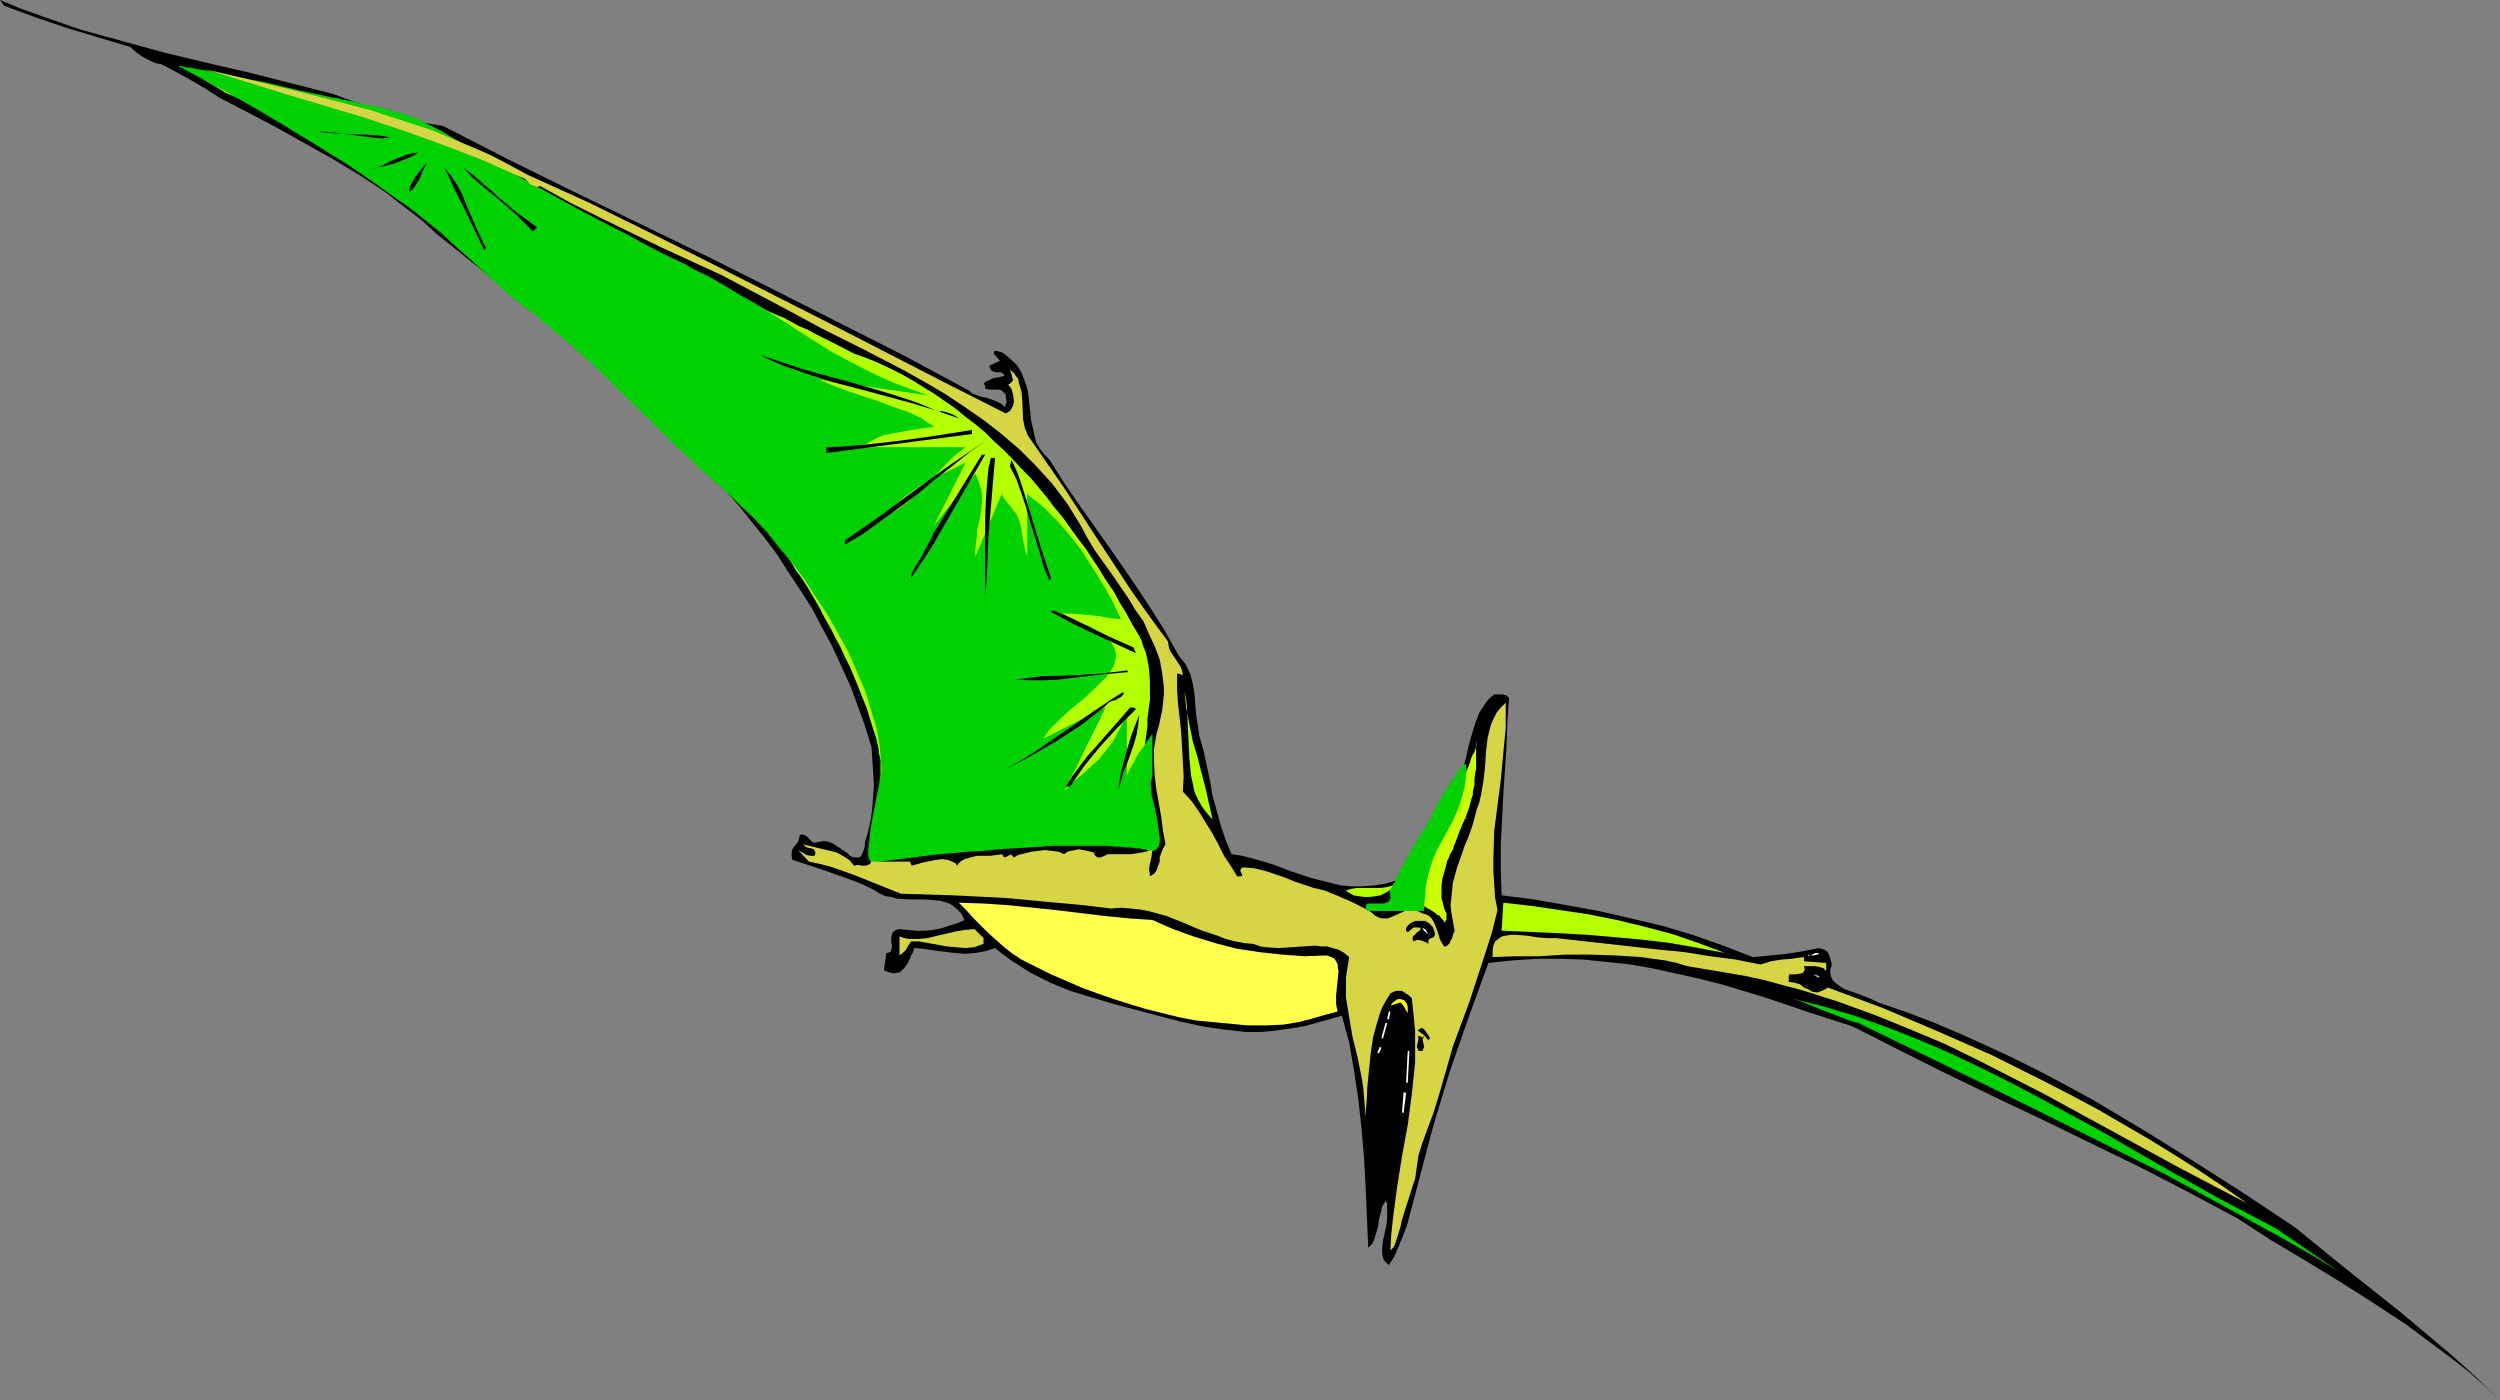 <?xml version="1.0" encoding="UTF-8" standalone="no"?>
<svg
   version="1.0"
   width="129.766mm"
   height="72.679mm"
   id="svg76"
   sodipodi:docname="Dinosaur 03.wmf"
   xmlns:inkscape="http://www.inkscape.org/namespaces/inkscape"
   xmlns:sodipodi="http://sodipodi.sourceforge.net/DTD/sodipodi-0.dtd"
   xmlns="http://www.w3.org/2000/svg"
   xmlns:svg="http://www.w3.org/2000/svg">
  <rect width="100%" height="100%" fill="#808080" stroke="none"/>
  <sodipodi:namedview
     id="namedview76"
     pagecolor="#ffffff"
     bordercolor="#000000"
     borderopacity="0.25"
     inkscape:showpageshadow="2"
     inkscape:pageopacity="0.0"
     inkscape:pagecheckerboard="0"
     inkscape:deskcolor="#d1d1d1"
     inkscape:document-units="mm" />
  <defs
     id="defs1">
    <pattern
       id="WMFhbasepattern"
       patternUnits="userSpaceOnUse"
       width="6"
       height="6"
       x="0"
       y="0" />
  </defs>
  <path
     style="fill:#000000;fill-opacity:1;fill-rule:evenodd;stroke:none"
     d="m 65.286,18.421 5.333,1.939 5.171,1.939 2.747,0.646 2.586,0.808 2.909,0.485 2.909,0.485 12.928,6.625 13.09,6.463 26.018,12.604 12.928,6.463 12.766,6.463 12.766,6.463 12.605,6.787 0.808,0.646 0.808,0.323 0.97,0.323 0.97,0.162 1.778,0.646 0.97,0.485 0.808,0.646 0.162,-0.485 0.162,-0.646 -0.162,-0.646 v -0.646 l -0.485,-0.485 -0.323,-0.323 -0.646,-0.162 h -0.485 -1.131 l -0.97,-0.162 v -0.646 l -0.162,-0.162 -0.162,-0.162 0.485,-0.485 0.485,-0.162 0.97,-0.485 1.131,-0.162 1.131,-0.323 -0.323,-0.323 -0.485,-0.323 h -0.97 l -0.485,-0.162 -0.323,-0.162 -0.323,-0.323 -0.162,-0.646 2.101,-0.97 -1.293,-1.454 0.162,-0.323 0.162,-0.162 h 0.323 l 0.485,0.162 0.646,0.162 0.646,0.485 1.293,1.131 0.97,0.97 0.808,1.293 0.485,1.293 0.485,1.293 0.323,1.293 0.323,2.909 0.323,2.909 0.323,1.293 0.323,1.454 0.323,1.293 0.646,1.131 0.97,1.293 0.97,0.97 3.07,4.848 3.232,4.686 6.626,9.372 3.232,4.686 3.232,4.848 3.07,4.848 2.909,5.171 0.646,0.808 0.646,0.808 0.97,1.939 0.485,1.939 0.323,1.939 0.162,1.939 0.162,2.101 0.323,2.101 0.323,2.101 0.808,2.909 1.293,5.979 0.485,2.909 0.808,2.909 0.808,2.909 0.97,2.909 1.131,2.747 2.101,0.323 1.939,0.485 3.878,1.131 3.878,1.454 3.878,1.293 1.939,0.485 1.939,0.485 1.939,0.485 2.101,0.162 h 2.101 l 2.101,-0.162 2.262,-0.323 2.262,-0.646 1.131,-0.97 0.97,-1.131 0.97,-1.293 0.646,-1.131 1.454,-2.585 1.293,-2.585 1.293,-2.747 1.293,-2.585 1.454,-2.585 0.808,-1.131 0.97,-1.293 0.808,-1.939 0.646,-2.262 0.485,-2.262 0.646,-2.262 0.646,-2.101 0.808,-2.101 0.646,-0.97 0.646,-0.97 0.646,-0.808 0.97,-0.808 h 0.808 0.808 l 0.646,0.162 0.323,0.162 0.323,0.323 -0.323,4.686 -0.162,4.686 -0.646,9.695 -0.485,9.857 v 5.009 l 0.162,4.848 6.464,0.808 6.302,1.131 6.302,1.131 6.302,1.454 6.141,1.454 5.979,1.777 5.979,2.101 5.818,2.262 1.778,-0.162 1.616,-0.162 3.232,-0.323 3.07,-0.485 1.616,-0.323 1.616,-0.323 0.646,0.162 0.485,0.162 0.485,0.323 0.323,0.485 0.323,0.97 0.323,1.131 -0.323,0.97 v 0.646 l 0.162,0.808 0.323,0.646 0.485,0.485 0.646,0.485 0.646,0.485 0.646,0.323 1.778,0.646 1.778,0.646 1.616,0.646 1.293,0.646 5.656,1.939 5.494,2.101 5.333,2.262 5.333,2.424 5.171,2.424 5.171,2.585 5.171,2.747 5.01,2.747 10.019,5.979 9.858,6.14 9.858,6.302 9.696,6.463 10.342,8.402 10.181,8.079 5.01,4.201 5.01,4.201 4.848,4.363 4.848,4.686 -2.909,-2.747 -2.909,-2.585 -3.07,-2.424 -3.232,-2.424 -6.302,-4.686 -6.626,-4.363 -6.626,-4.201 -6.626,-4.04 -6.787,-4.04 -6.464,-4.201 -9.373,-5.009 -9.373,-4.848 -18.907,-9.21 -9.534,-4.524 -9.373,-4.524 -9.373,-4.686 -9.534,-4.848 -8.565,-2.747 -8.565,-2.909 -8.565,-2.585 -4.525,-1.131 -4.363,-0.97 -4.363,-0.97 -4.525,-0.808 -4.525,-0.485 -4.686,-0.485 -4.525,-0.162 h -4.686 l -4.848,0.323 -4.686,0.485 -3.878,10.665 -3.717,10.665 -3.232,10.665 -1.454,5.494 -1.454,5.494 -1.131,4.363 -1.131,4.201 -0.808,2.101 -0.808,1.939 -0.808,1.939 -1.131,1.777 -0.485,-0.485 -0.485,-0.485 -0.162,-0.646 -0.162,-0.485 V 244.8 l 0.162,-1.454 0.323,-1.454 0.323,-1.454 0.162,-1.454 v -1.616 -0.97 -0.323 l -0.323,-0.485 -0.646,1.131 -0.323,1.293 -0.323,1.293 -0.162,1.293 -0.323,1.131 -0.323,1.131 -0.485,1.131 -0.808,0.808 -0.485,-11.634 -0.323,-5.817 -0.485,-5.817 -0.646,-5.817 -0.808,-5.494 -0.97,-5.655 -1.454,-5.332 -2.101,0.646 -2.424,0.646 -2.262,0.646 -2.424,0.485 -2.424,0.323 -2.424,0.323 -2.262,0.162 h -2.424 l -4.363,-0.485 -4.363,-0.646 -4.363,-0.97 -4.363,-1.131 -8.565,-2.262 -8.565,-2.585 -3.878,-1.616 -3.878,-1.939 -1.778,-1.131 -1.778,-1.131 -1.778,-1.293 -1.616,-1.293 -1.939,0.646 -1.939,0.323 -1.939,0.162 -2.101,-0.162 -4.04,-0.485 -1.939,-0.323 -1.939,-0.162 -0.323,0.97 -0.323,0.485 -0.162,0.485 -0.485,0.97 -0.646,0.97 -0.646,0.646 -0.485,0.323 h -0.485 l -0.485,0.162 -0.485,-0.162 -0.646,-0.162 -0.808,-0.323 0.485,-3.393 h 0.323 l 0.323,-0.162 0.323,-0.162 v -0.323 l 0.162,-0.646 -0.162,-0.808 v -0.808 l 0.162,-0.808 0.162,-0.323 0.323,-0.323 0.323,-0.162 0.646,-0.162 1.616,0.162 1.616,0.162 h 1.778 l 1.616,-0.162 1.616,-0.323 1.454,-0.485 1.616,-0.485 1.454,-0.646 -0.646,-1.293 -0.808,-0.808 -0.97,-0.808 -0.97,-0.485 -1.131,-0.323 -1.131,-0.162 -2.424,-0.162 h -2.586 l -2.586,-0.162 -1.131,-0.323 -1.131,-0.162 -1.131,-0.485 -0.97,-0.646 -1.939,-0.97 -1.939,-0.808 -4.04,-1.454 -4.202,-1.454 -4.04,-1.293 -0.162,-0.808 v -0.646 l 0.162,-0.646 0.323,-0.485 0.808,-0.97 0.162,-0.646 0.162,-0.646 0.485,-0.162 0.485,0.162 0.323,0.162 0.323,0.323 0.646,0.646 0.323,0.323 h 0.323 l 0.97,-0.162 0.808,-0.162 0.97,0.162 0.808,0.323 1.454,0.97 1.454,0.97 0.485,0.485 0.646,0.323 h 0.485 0.485 l 0.485,-0.162 0.323,-0.646 0.323,-0.808 0.162,-0.646 v -0.646 l 0.646,-2.262 0.485,-2.262 0.323,-2.262 0.162,-2.262 0.162,-2.424 -0.162,-2.424 -0.162,-2.424 -0.162,-2.424 -1.293,-4.201 -1.454,-4.04 -1.454,-3.878 -1.778,-3.878 -1.778,-3.878 -1.939,-3.555 -1.939,-3.716 -2.262,-3.555 -2.262,-3.393 -2.262,-3.555 -2.424,-3.232 -2.586,-3.232 -2.586,-3.232 -2.747,-3.232 -5.656,-6.14 -5.818,-5.979 -6.141,-5.655 -6.302,-5.655 -6.464,-5.494 -6.464,-5.494 -13.251,-10.503 -6.626,-5.332 -2.262,-2.101 -2.424,-1.939 -2.586,-1.939 -2.424,-1.939 L 70.619,34.417 65.286,31.186 59.792,28.116 54.298,25.046 48.803,22.137 43.147,19.229 40.4,17.451 37.653,15.835 34.744,14.219 31.674,12.604 30.704,12.442 29.896,12.119 28.28,11.311 26.826,10.341 25.533,9.21 19.069,7.271 13.09,5.494 6.949,3.393 3.878,2.262 0.808,1.131 0,0 3.878,1.616 7.918,3.07 l 7.918,2.747 8.242,2.262 8.242,2.262 8.08,1.939 8.403,1.939 8.242,2.101 z"
     id="path1" />
  <path
     style="fill:#b2ff00;fill-opacity:1;fill-rule:evenodd;stroke:none"
     d="m 89.526,31.347 3.878,1.293 3.878,1.616 3.717,1.777 7.272,3.555 3.555,1.939 3.717,1.777 3.717,1.616 5.818,3.232 6.141,2.909 12.12,5.979 12.282,5.979 5.979,2.909 5.979,2.909 2.424,0.97 2.424,0.97 4.686,2.262 4.363,2.585 4.202,2.747 4.04,3.07 3.878,3.232 3.717,3.393 3.555,3.555 3.394,3.716 3.232,3.878 2.909,4.201 2.909,4.04 2.909,4.201 2.586,4.201 2.586,4.363 2.424,4.201 1.131,2.262 0.646,2.262 0.323,2.424 0.323,2.424 v 2.424 l -0.323,2.424 -0.97,10.18 -0.162,2.424 v 2.585 l 0.162,2.424 0.485,2.424 0.808,2.424 0.97,2.424 -0.162,0.808 -0.323,0.485 -0.485,0.323 -0.485,0.323 -0.485,0.162 -0.646,0.162 h -1.454 -1.616 l -1.454,-0.162 -1.454,0.162 -0.808,0.162 -0.485,0.162 -0.323,-0.323 -0.162,-0.162 h -0.646 l 0.162,-0.323 0.162,-0.485 v -0.485 -0.485 l -0.323,-0.323 h -0.323 -0.485 -0.323 l -0.162,0.162 -0.162,0.323 -0.162,0.485 0.162,0.646 -0.162,0.485 h -2.101 -1.131 l -1.131,-0.162 -0.808,-0.485 -0.323,-0.323 -0.323,-0.323 -0.162,-0.485 v -0.485 -0.646 l 0.162,-0.646 -0.646,0.323 -0.323,0.808 -0.162,0.485 0.162,0.323 v 0.485 l 0.323,0.485 -2.101,0.162 -2.101,0.323 -2.101,0.323 h -1.131 l -1.131,-0.162 0.162,-0.323 0.162,-0.485 0.162,-0.485 0.323,-0.323 0.323,-0.485 V 163.2 l -0.162,-0.485 -0.646,-0.323 -0.485,0.808 -0.323,0.323 -0.323,0.323 -0.162,0.485 -0.162,0.323 -0.162,0.485 0.162,0.485 -0.162,-0.162 -0.162,-0.646 v -0.646 -0.646 l -0.162,-0.485 -0.162,-0.162 v -0.162 h -0.323 l -0.162,0.162 -0.323,0.323 -0.323,0.323 v 0.808 l -0.162,0.485 -0.162,0.485 -0.323,0.323 -0.485,0.323 -0.485,0.323 -1.131,0.162 -1.454,0.162 -1.454,0.162 -1.293,0.162 -1.131,0.323 -0.808,-3.393 -0.485,0.323 -0.485,0.646 -0.162,0.808 0.162,0.808 0.162,0.323 h -0.97 l -1.131,0.162 -0.646,0.162 -0.646,0.162 -1.131,0.323 h -1.131 -0.323 l -0.485,-0.323 -0.323,-0.162 -0.162,-0.485 -0.323,-0.485 v -0.808 l -0.323,-0.323 v 0.808 l -0.323,0.646 -0.323,0.485 -0.323,0.323 -0.485,0.323 h -0.485 -1.293 l -1.293,-0.323 -1.293,-0.162 h -0.646 l -0.646,0.162 -0.485,0.323 -0.485,0.323 v -2.424 l 0.162,-2.424 0.323,-2.585 0.323,-2.585 0.162,-2.585 0.162,-2.585 v -2.747 l -0.485,-2.747 -0.97,-4.04 -1.454,-4.04 -1.454,-4.04 -1.616,-3.878 -1.939,-4.04 -1.939,-3.878 -2.101,-3.716 -2.262,-3.878 -2.424,-3.555 -2.424,-3.716 -2.424,-3.555 -2.586,-3.393 -2.747,-3.393 -2.747,-3.393 -2.747,-3.232 -2.747,-3.07 -2.747,-2.747 -2.747,-2.747 -2.909,-2.424 -2.747,-2.585 -5.656,-4.524 -5.656,-4.524 -5.656,-4.524 -5.818,-4.686 -2.909,-2.424 -2.909,-2.585 -2.909,-2.747 -2.909,-2.747 -5.494,-4.363 -5.656,-4.201 -5.656,-4.04 -5.979,-4.201 -6.141,-3.878 -6.302,-3.555 -6.302,-3.393 -3.07,-1.454 -3.232,-1.616 -8.08,-4.848 6.626,2.424 6.787,1.939 6.949,1.939 3.394,0.808 3.394,0.97 6.787,1.939 6.787,2.262 3.232,1.131 3.232,1.454 3.232,1.293 z"
     id="path2" />
  <path
     style="fill:#000000;fill-opacity:1;fill-rule:evenodd;stroke:none"
     d="m 89.365,31.832 v 0 l 0.97,0.162 0.97,0.323 0.97,0.323 0.97,0.485 0.808,0.162 0.97,0.485 0.97,0.485 0.97,0.323 0.97,0.323 0.97,0.485 0.808,0.485 0.97,0.323 0.808,0.485 0.97,0.485 0.97,0.485 0.97,0.485 0.808,0.323 0.808,0.485 0.97,0.485 3.717,1.939 0.808,0.485 1.939,0.808 0.97,0.485 0.808,0.485 2.909,1.131 0.97,0.646 v 0 l 0.485,-0.808 v 0 l -0.97,-0.646 -2.909,-1.131 -0.97,-0.485 -0.97,-0.323 -1.778,-0.97 -0.97,-0.485 -3.555,-1.777 -0.97,-0.646 -0.808,-0.323 -0.97,-0.485 -0.97,-0.485 -0.808,-0.485 -0.97,-0.485 -0.808,-0.323 -0.97,-0.485 L 99.222,34.579 98.253,34.256 97.283,33.771 96.475,33.448 95.505,32.963 94.536,32.64 93.566,32.155 92.435,31.832 91.465,31.509 90.496,31.024 89.526,30.863 v 0 z"
     id="path3" />
  <path
     style="fill:#000000;fill-opacity:1;fill-rule:evenodd;stroke:none"
     d="m 119.099,45.405 2.909,1.454 1.454,0.646 4.363,2.424 1.616,0.808 1.454,0.646 1.454,0.808 1.454,0.808 1.616,0.646 1.616,0.646 1.454,0.808 1.454,0.808 3.07,1.454 1.454,0.646 1.616,0.808 1.616,0.646 3.07,1.616 1.454,0.646 1.616,0.646 1.454,0.808 1.454,0.808 1.616,0.646 1.454,0.808 4.525,2.262 3.07,1.616 0.323,-0.808 -3.07,-1.616 -4.363,-2.262 -1.616,-0.646 -1.454,-0.808 -1.454,-0.808 -1.616,-0.646 -1.616,-0.808 -1.454,-0.646 -3.07,-1.454 -1.616,-0.808 -1.454,-0.808 -1.454,-0.646 -3.232,-1.454 -1.454,-0.808 -1.454,-0.646 -1.616,-0.808 -1.454,-0.646 -1.454,-0.808 -1.616,-0.646 -1.454,-0.808 -1.454,-0.808 -4.525,-2.262 -1.454,-0.808 -2.747,-1.454 z"
     id="path4" />
  <path
     style="fill:#000000;fill-opacity:1;fill-rule:evenodd;stroke:none"
     d="m 167.417,69.32 2.262,0.808 2.424,0.97 2.424,1.131 2.262,1.131 2.262,1.293 2.101,1.293 2.101,1.293 2.101,1.454 2.101,1.454 1.939,1.616 1.939,1.454 1.939,1.616 1.778,1.777 1.778,1.616 1.778,1.777 1.778,1.939 1.778,1.777 1.616,1.939 1.616,1.939 1.454,1.939 1.616,1.939 2.909,4.04 1.616,2.101 2.747,4.201 1.293,2.101 1.454,2.101 1.131,2.101 1.293,2.101 1.131,2.101 1.454,2.424 v 0 l 0.808,-0.485 v 0 l -1.454,-2.262 -1.131,-2.101 -1.293,-2.262 -1.293,-2.101 -1.293,-2.101 -1.293,-2.101 -2.747,-4.201 -1.616,-2.101 -2.909,-4.04 -1.616,-2.101 -1.616,-1.939 -1.616,-1.939 -1.616,-1.939 -1.778,-1.777 -1.778,-1.939 -1.778,-1.777 -1.778,-1.616 -1.778,-1.777 -2.101,-1.616 -1.939,-1.616 -1.939,-1.454 -2.101,-1.616 -2.101,-1.454 -2.101,-1.293 -2.262,-1.293 -2.262,-1.293 -2.262,-1.131 -2.262,-0.97 -2.424,-1.131 -2.424,-0.808 z"
     id="path5" />
  <path
     style="fill:#000000;fill-opacity:1;fill-rule:evenodd;stroke:none"
     d="m 223.493,124.743 0.485,0.97 0.323,1.131 0.485,1.131 0.485,2.262 0.162,1.131 0.162,2.424 v 1.131 1.131 1.293 l -0.162,1.131 -0.162,1.293 -0.162,1.293 v 1.293 l -0.162,1.293 -0.162,1.131 -0.162,1.293 -0.162,1.293 v 1.131 l -0.162,1.293 v 1.454 1.131 1.293 1.293 l 0.162,1.293 0.162,1.293 0.323,1.293 0.323,1.131 0.323,1.293 0.646,1.131 0.646,1.293 0.646,-0.323 -0.646,-1.293 -0.323,-1.293 -0.485,-0.97 -0.162,-1.293 -0.323,-1.131 -0.323,-1.293 v -1.131 -1.293 l -0.162,-1.293 v -1.131 l 0.162,-1.293 v -1.293 l 0.162,-1.131 0.162,-1.293 v -1.293 l 0.323,-1.293 v -1.293 l 0.162,-1.293 0.162,-1.131 0.162,-1.293 v -1.293 l 0.162,-1.293 v -1.131 -1.131 l -0.323,-2.585 v -1.131 l -0.646,-2.424 -0.323,-1.293 -0.646,-1.131 -0.323,-0.97 z"
     id="path6" />
  <path
     style="fill:#000000;fill-opacity:1;fill-rule:evenodd;stroke:none"
     d="m 226.725,163.523 0.162,-0.323 -0.323,0.323 v 0.485 l -0.162,0.162 -0.162,0.162 -0.162,0.323 -0.323,0.162 -0.162,0.162 -0.646,0.162 -0.485,0.162 h -0.808 -0.323 -0.162 -0.485 -0.646 l -0.485,-0.162 h -0.323 -0.485 -1.616 -0.323 l -0.323,0.162 h -0.323 -0.485 l -0.485,0.162 -0.162,0.323 0.162,-0.162 0.323,0.808 h 0.162 l 0.162,-0.162 h 0.162 l 0.162,-0.162 h 0.323 0.485 l 0.323,-0.162 h 1.454 l 0.323,0.162 h 0.323 0.485 0.808 l 0.323,0.162 h 0.485 l 0.323,-0.162 h 0.808 l 0.646,-0.162 h 0.323 l 0.323,-0.162 0.323,-0.162 0.162,-0.162 0.323,-0.162 0.323,-0.323 0.162,-0.323 0.162,-0.323 v -0.323 l 0.162,-0.162 0.162,-0.162 z"
     id="path7" />
  <path
     style="fill:#000000;fill-opacity:1;fill-rule:evenodd;stroke:none"
     d="m 217.675,165.785 v 0 l -0.162,-0.162 v 0 l -0.323,-0.323 v 0.162 h 0.162 l -0.485,-0.323 -0.323,0.162 -0.323,-0.162 -0.485,0.485 0.485,-0.323 v 0.808 l 0.485,-0.485 -0.485,0.323 h -0.323 l 0.808,0.162 -0.162,-0.162 v 0.162 l 0.323,0.162 -0.162,-0.162 0.323,0.323 -0.162,-0.162 z"
     id="path8" />
  <path
     style="fill:#000000;fill-opacity:1;fill-rule:evenodd;stroke:none"
     d="m 216.705,165.785 v -0.162 l -0.162,-0.323 h 0.162 l 0.162,-0.323 -0.162,0.162 v 0 l 0.162,-0.485 v 0 -0.646 h -0.162 l 0.162,0.485 v -0.162 -0.485 -0.162 l -0.808,0.323 v -0.162 0.162 0 0.646 h 0.162 l -0.162,-0.323 -0.162,0.162 h 0.162 v 0 l -0.162,0.162 v 0.162 l -0.162,0.808 v 0 z"
     id="path9" />
  <path
     style="fill:#000000;fill-opacity:1;fill-rule:evenodd;stroke:none"
     d="m 216.867,163.685 v -0.162 l -0.162,-0.162 -0.162,-0.162 v 0 -0.162 h -1.616 V 163.2 h -0.162 l -0.162,0.323 0.485,-0.485 -0.162,0.97 0.646,-0.485 -0.162,0.323 h 0.162 v -0.162 h 0.323 v 0.162 0 0 l 0.323,0.323 -0.162,-0.162 z"
     id="path10" />
  <path
     style="fill:#000000;fill-opacity:1;fill-rule:evenodd;stroke:none"
     d="m 214.766,163.2 0.323,-0.162 -0.646,0.162 v 0.323 l 0.162,-0.162 h -0.323 v 0.162 0 l -0.162,1.454 0.162,0.162 v 0.485 0 l 0.808,0.162 v -0.162 -0.646 -0.162 l -0.162,-0.646 v 0 -0.162 0.162 l 0.323,-0.323 h -0.162 v 0.162 h 0.162 z"
     id="path11" />
  <path
     style="fill:#000000;fill-opacity:1;fill-rule:evenodd;stroke:none"
     d="m 214.605,165.301 h -0.808 l -0.162,-0.162 -0.323,0.162 -0.323,-0.162 h -1.131 -0.162 l -0.323,-0.162 h -0.646 -0.162 -0.162 l -0.323,-0.162 -0.323,-0.162 h -0.162 l -0.162,-0.162 -0.162,-0.162 -0.162,-0.162 v 0 -0.323 l -0.162,-0.162 v -0.646 -0.323 -0.323 l 0.162,-0.162 0.162,-0.162 -0.97,-0.162 0.162,-0.162 -0.323,0.323 v 0.485 l -0.162,0.323 v 0.808 l 0.162,0.323 0.162,0.162 v 0.162 l 0.162,0.323 0.162,0.323 0.162,0.162 0.323,0.162 v 0.162 l 0.485,0.162 h 0.162 l 0.323,0.162 h 0.162 l 0.323,0.162 h 0.646 0.162 l 0.323,0.162 h 1.293 0.162 0.323 0.162 0.97 z"
     id="path12" />
  <path
     style="fill:#000000;fill-opacity:1;fill-rule:evenodd;stroke:none"
     d="m 208.625,161.584 h 0.162 l -0.646,0.162 v 0 0 l -0.323,0.323 v 0 0 l -0.162,0.162 -0.162,0.485 v -0.162 0 l -0.162,0.323 v 0.162 0 l -0.162,0.162 v 0.808 0 0.162 l 0.162,0.162 -0.162,0.162 0.162,0.162 0.162,0.162 v 0.162 l 0.323,0.323 0.646,-0.646 -0.162,-0.162 v 0 l -0.162,-0.323 v -0.162 0 0 -0.323 -0.162 -0.162 -0.323 h 0.162 v -0.323 0.162 0 l 0.323,-0.323 v -0.162 l -0.162,0.162 0.323,-0.162 v 0 0 h 0.162 z"
     id="path13" />
  <path
     style="fill:#000000;fill-opacity:1;fill-rule:evenodd;stroke:none"
     d="m 208.141,164.493 v 0 h -1.293 -0.323 l -0.162,0.162 h -0.162 -0.323 -0.323 l -0.323,0.162 h -0.323 -0.485 l -0.162,0.162 h -0.323 -0.162 -0.808 l -0.162,0.162 h -0.485 -0.485 l -0.162,0.162 h -0.162 l -0.323,-0.162 -0.323,0.162 h -1.293 0.162 l -0.162,0.808 v 0 h 1.454 0.162 0.162 0.485 0.323 l 0.162,-0.162 h 0.646 0.162 0.808 l 0.323,-0.162 h 0.162 0.323 l 0.162,-0.162 h 0.485 0.323 0.323 l 0.162,-0.162 h 0.323 0.323 l 0.162,-0.162 h 1.131 v 0 z"
     id="path14" />
  <path
     style="fill:#000000;fill-opacity:1;fill-rule:evenodd;stroke:none"
     d="m 200.061,165.624 v -0.162 h -0.162 l 0.162,-0.162 -0.162,0.162 v 0 l 0.162,-0.323 v 0 -0.162 l 0.323,-0.162 v -0.323 0 0.162 l 0.323,-0.323 v 0 0 -0.162 0 l 0.323,-0.485 v -0.808 h -0.162 v -0.162 l -0.162,-0.162 v -0.162 h -0.162 l -0.162,-0.162 v 0 l -0.162,-0.162 h -0.162 l -0.323,0.646 h -0.162 l 0.323,0.323 h 0.162 l 0.162,0.162 v 0.162 0 0.162 -0.162 h -0.162 v 0.162 l 0.162,-0.162 v 0 l -0.162,0.323 h -0.162 v 0.162 0 l -0.323,0.323 v 0.162 l -0.162,0.162 v 0.162 h -0.162 v 0.162 0 l -0.162,0.485 v 0.323 l 0.162,0.323 -0.162,-0.162 z"
     id="path15" />
  <path
     style="fill:#000000;fill-opacity:1;fill-rule:evenodd;stroke:none"
     d="m 199.414,162.231 0.485,-0.323 -0.485,0.162 -0.162,0.323 v 0.162 l -0.162,0.162 -0.162,0.162 0.162,-0.162 -0.323,0.162 -0.162,0.323 h 0.162 l -0.323,0.323 h -0.162 l -0.162,0.323 v 0 l -0.162,0.162 v 0.162 0.162 l -0.162,0.162 v 0.162 0.162 0.485 0 0.323 l 0.323,0.323 -0.162,-0.162 0.97,-0.162 -0.162,-0.323 h -0.162 v -0.323 h 0.162 v -0.162 -0.162 0 0 -0.162 l 0.162,-0.162 0.162,-0.162 h -0.162 l 0.162,-0.162 v 0 l 0.323,-0.323 0.162,-0.162 h -0.162 0.162 l 0.162,-0.162 V 163.2 l 0.162,-0.162 0.323,-0.323 h -0.162 l -0.162,0.162 0.485,-0.323 z"
     id="path16" />
  <path
     style="fill:#000000;fill-opacity:1;fill-rule:evenodd;stroke:none"
     d="m 198.606,165.301 h 0.162 -0.162 v -0.162 l -0.162,-0.162 v -0.808 -0.162 -0.162 -0.162 0 -0.162 -0.323 -0.162 l -0.162,-0.323 -0.162,-0.162 -0.162,-0.162 h -0.162 l -0.162,-0.162 h -0.323 l -0.162,0.162 -0.323,0.323 h -0.162 l -0.323,0.323 -0.162,0.323 0.162,-0.162 0.646,0.646 v -0.162 l 0.162,-0.162 v -0.162 h 0.162 l 0.162,-0.323 0.162,0.162 -0.162,-0.162 v 0 0 0 h -0.162 l 0.162,0.162 v 0.162 l 0.162,0.162 h -0.162 v 0.485 h 0.162 l -0.162,0.162 0.162,0.162 v 0.808 l 0.162,0.323 v 0 0.323 l 0.323,0.162 0.162,0.162 z"
     id="path17" />
  <path
     style="fill:#000000;fill-opacity:1;fill-rule:evenodd;stroke:none"
     d="m 196.182,163.685 v -0.162 0.162 0.323 l -0.162,0.323 v 0.323 0 l -0.162,0.323 -0.162,0.162 -0.162,0.162 -0.323,0.162 -0.323,0.162 v 0 l -0.323,0.162 -0.646,0.162 h -0.323 -0.97 l -0.323,0.162 h -0.323 -0.323 -0.323 l -0.485,0.162 h -0.646 -0.323 -0.323 l -0.646,0.162 -0.323,0.162 -0.323,0.323 0.162,-0.162 0.323,0.808 h 0.162 v -0.162 h 0.162 l 0.646,-0.162 h 0.323 l 0.323,-0.162 h 0.646 0.323 0.485 l 0.162,-0.162 h 0.485 0.323 1.131 l 0.323,-0.162 0.646,-0.162 h 0.162 l 0.485,-0.162 0.162,-0.162 0.485,-0.323 0.323,-0.323 v -0.162 l 0.323,-0.162 0.162,-0.485 v -0.323 -0.323 l 0.162,-0.323 v -0.323 0 z"
     id="path18" />
  <path
     style="fill:#000000;fill-opacity:1;fill-rule:evenodd;stroke:none"
     d="m 189.072,167.078 -0.808,-3.393 -0.808,0.162 0.646,3.393 z"
     id="path19" />
  <path
     style="fill:#000000;fill-opacity:1;fill-rule:evenodd;stroke:none"
     d="m 187.779,163.362 v 0 l -0.646,0.162 v 0.162 -0.162 h -0.162 l -0.162,0.485 v 0 l 0.162,-0.162 h -0.162 l -0.162,0.162 -0.162,0.162 v 0.162 0 0.162 l -0.162,0.162 v 0.162 0 l -0.162,0.323 v 0.162 0.323 0 0.808 l 0.323,0.323 -0.162,-0.323 0.808,-0.162 v -0.162 l -0.162,-0.162 v 0.162 -0.162 l 0.162,-0.485 v -0.162 0 -0.162 0 l 0.162,-0.162 v -0.162 -0.162 0 h 0.162 -0.162 l 0.323,-0.323 v -0.162 l -0.162,0.162 h 0.162 l 0.162,-0.323 v 0.162 0.162 h 0.162 z"
     id="path20" />
  <path
     style="fill:#000000;fill-opacity:1;fill-rule:evenodd;stroke:none"
     d="m 186.325,166.593 0.323,0.485 0.808,-0.485 -0.323,-0.485 z"
     id="path21" />
  <path
     style="fill:#000000;fill-opacity:1;fill-rule:evenodd;stroke:none"
     d="m 187.133,166.27 v 0.162 l -0.323,-0.323 h -0.485 l -0.162,0.162 h -0.323 -0.323 -0.323 -0.323 l -0.323,0.162 h -0.323 l -0.162,0.162 h -0.323 l -0.323,0.162 h -0.162 -0.485 l -0.162,0.162 h -0.323 -0.485 l -0.323,0.162 H 181.315 l -0.323,-0.162 h -0.323 v 0 l -0.162,-0.162 -0.162,-0.162 v 0 -0.323 l -0.162,-0.162 v -0.808 h -0.97 v 0.808 l 0.162,0.485 0.162,0.162 v 0.162 l 0.162,0.323 0.323,0.162 0.162,0.162 0.323,0.162 0.162,0.162 h 0.323 0.323 0.323 0.323 0.485 0.323 l 0.323,-0.162 0.162,-0.162 h 0.323 0.323 l 0.323,-0.162 h 0.323 l 0.323,-0.162 h 0.323 0.162 0.323 l 0.323,-0.162 h 0.162 0.323 l 0.323,0.162 h 0.162 z"
     id="path22" />
  <path
     style="fill:#000000;fill-opacity:1;fill-rule:evenodd;stroke:none"
     d="m 180.022,165.139 -0.323,-0.485 -0.646,0.485 0.323,0.485 z"
     id="path23" />
  <path
     style="fill:#000000;fill-opacity:1;fill-rule:evenodd;stroke:none"
     d="m 178.891,164.977 0.162,-0.323 -0.323,0.485 v 0.485 0.323 l -0.162,0.323 -0.162,0.162 -0.323,0.485 h -0.162 -0.162 -0.485 l -0.162,0.162 -0.323,-0.162 h -0.646 -0.323 -0.323 l -0.323,-0.162 h -0.323 l -0.646,-0.162 h -0.646 -0.323 -0.485 -0.323 l -0.323,0.162 -0.323,0.162 h -0.323 l -0.323,0.323 -0.162,0.323 v 0 l 0.646,0.646 v 0 l 0.323,-0.323 v -0.162 h 0.162 l 0.323,-0.162 h 0.162 0.323 l 0.323,-0.162 0.162,0.162 h 0.646 0.646 0.323 l 0.485,0.162 h 0.162 l 0.485,0.162 h 0.485 0.485 0.323 0.646 l 0.162,-0.162 0.323,-0.162 0.646,-0.646 0.162,-0.323 0.162,-0.323 0.162,-0.485 v -0.323 -0.323 l 0.162,-0.162 z"
     id="path24" />
  <path
     style="fill:#000000;fill-opacity:1;fill-rule:evenodd;stroke:none"
     d="m 171.781,167.886 v -0.162 l -0.162,-0.646 v -0.485 -0.646 -0.646 -0.485 l 0.162,-0.646 v -0.646 -0.485 l 0.162,-0.646 v -0.646 l 0.162,-0.646 v -0.646 l 0.162,-1.939 0.162,-0.646 0.162,-1.293 v -0.808 l 0.162,-1.939 v -3.232 -0.808 -0.646 l -0.162,-0.808 -0.162,-0.485 v -0.646 l -0.808,0.162 v -0.162 0.646 0.646 l 0.162,0.808 v 0.485 l 0.162,0.808 v 3.232 l -0.323,1.939 v 0.808 0.485 0.808 l -0.162,0.485 -0.162,1.939 -0.162,0.646 -0.162,0.646 v 0.646 0.646 l -0.162,0.646 v 0.646 0.646 0.485 l -0.162,0.646 v 0.646 0.485 l 0.162,0.97 v -0.162 z"
     id="path25" />
  <path
     style="fill:#000000;fill-opacity:1;fill-rule:evenodd;stroke:none"
     d="m 172.427,147.203 -0.485,-2.262 -0.646,-1.939 -0.646,-2.101 -0.646,-2.101 -0.808,-1.939 -0.808,-2.101 -0.808,-1.939 -0.808,-1.939 -0.97,-1.939 -0.97,-2.101 -0.97,-1.777 -0.97,-1.939 -1.131,-1.939 -0.97,-1.939 -1.131,-1.939 -1.131,-1.939 -1.131,-1.777 -1.293,-1.777 -1.131,-1.939 -1.293,-1.777 -1.293,-1.777 -1.293,-1.777 -2.586,-3.393 -1.293,-1.777 -1.454,-1.777 -1.293,-1.616 -2.747,-3.232 -1.293,-1.616 -1.454,-1.616 -1.293,-1.454 -0.646,0.646 1.293,1.454 1.454,1.616 1.293,1.616 1.454,1.454 1.293,1.777 1.293,1.616 1.454,1.616 1.131,1.777 2.586,3.393 1.293,1.777 1.293,1.777 1.293,1.777 1.131,1.939 1.293,1.777 1.131,1.939 1.131,1.777 1.131,1.777 0.97,1.939 1.131,1.939 0.97,1.939 0.97,1.939 0.97,1.939 0.97,1.939 0.808,1.939 0.808,2.101 0.646,1.939 0.808,1.939 0.646,2.101 0.646,1.939 0.646,2.101 0.646,2.101 z"
     id="path26" />
  <path
     style="fill:#000000;fill-opacity:1;fill-rule:evenodd;stroke:none"
     d="m 137.683,88.063 -4.202,-4.201 -1.454,-1.293 -1.454,-1.293 -1.454,-1.293 -2.747,-2.424 -1.454,-1.293 -1.454,-0.97 -1.293,-1.293 -1.454,-1.131 -1.454,-1.131 -1.293,-1.131 -1.454,-1.131 -1.454,-1.131 -1.454,-1.131 -1.454,-0.97 -1.293,-1.293 -1.454,-0.97 -2.909,-2.424 -1.454,-1.131 -1.293,-1.293 -1.616,-1.131 -1.293,-1.293 -1.616,-1.131 -1.293,-1.293 -1.616,-1.454 -1.293,-1.293 -1.616,-1.454 -1.293,-1.293 -0.646,0.646 1.293,1.293 1.616,1.454 1.293,1.293 1.616,1.454 1.293,1.293 1.616,1.131 1.293,1.293 1.616,1.131 1.293,1.293 1.616,1.293 2.909,2.262 1.293,0.97 1.454,1.293 1.454,1.131 1.454,1.131 1.454,0.97 1.293,1.131 1.454,1.131 1.454,1.131 1.293,1.131 1.454,1.293 1.454,0.97 1.293,1.293 2.747,2.424 1.454,1.293 1.454,1.293 1.454,1.293 4.202,4.201 z"
     id="path27" />
  <path
     style="fill:#000000;fill-opacity:1;fill-rule:evenodd;stroke:none"
     d="m 91.95,48.798 h 0.162 L 90.657,47.506 89.203,46.536 87.91,45.405 86.456,44.436 85.002,43.305 83.709,42.335 82.254,41.042 80.8,40.073 79.507,39.103 77.891,37.972 76.598,37.003 73.528,34.902 72.074,33.933 70.619,32.963 69.165,31.994 67.549,30.863 66.094,29.893 64.64,29.085 61.408,27.146 59.954,26.177 58.338,25.207 56.722,24.399 55.106,23.591 53.651,22.622 52.035,21.975 50.419,21.006 48.803,20.36 47.187,19.39 45.571,18.744 43.955,18.097 h 0.162 l -0.485,0.808 h 0.162 l 1.454,0.485 1.616,0.808 1.616,0.808 1.616,0.808 1.454,0.808 1.616,0.808 1.616,0.808 1.616,0.97 1.454,0.808 1.616,0.97 1.454,0.808 3.07,1.939 1.616,0.97 1.454,0.97 1.616,0.97 1.454,0.97 1.454,1.131 1.454,0.97 2.909,2.101 1.454,0.97 1.454,0.97 1.454,1.131 1.454,0.97 1.293,1.131 1.454,0.97 1.454,1.293 1.293,0.97 1.454,1.131 1.454,0.97 1.293,1.131 v 0 z"
     id="path28" />
  <path
     style="fill:#000000;fill-opacity:1;fill-rule:evenodd;stroke:none"
     d="m 44.117,18.097 -8.08,-4.848 -0.485,0.808 8.08,4.848 z"
     id="path29" />
  <path
     style="fill:#000000;fill-opacity:1;fill-rule:evenodd;stroke:none"
     d="m 35.714,14.058 1.454,0.646 1.778,0.485 1.616,0.646 3.394,0.97 1.778,0.485 1.616,0.485 1.778,0.646 1.616,0.323 1.778,0.485 1.778,0.485 1.616,0.485 1.778,0.485 1.616,0.485 1.778,0.485 1.778,0.485 1.616,0.323 1.778,0.485 8.403,2.585 1.616,0.646 1.616,0.646 1.616,0.646 3.232,1.131 1.616,0.808 3.232,1.293 1.616,0.97 0.485,-0.646 L 87.91,30.055 84.84,28.6 83.224,27.792 79.992,26.5 78.214,25.853 76.598,25.207 74.982,24.722 66.579,22.137 64.802,21.652 63.186,21.168 61.408,20.683 59.63,20.198 57.853,19.713 56.237,19.229 54.459,18.905 52.843,18.421 51.066,17.936 49.45,17.451 47.672,16.966 45.894,16.482 44.278,15.835 40.885,14.866 39.269,14.219 37.491,13.735 35.875,13.25 Z"
     id="path30" />
  <path
     style="fill:#00d100;fill-opacity:1;fill-rule:evenodd;stroke:none"
     d="m 225.593,167.078 0.808,-0.162 0.485,-0.323 0.485,-0.646 0.162,-0.646 v -0.97 l -0.162,-0.97 -0.162,-1.293 -0.162,-1.131 -0.485,-2.424 -0.646,-2.585 v -1.131 l -0.162,-0.97 0.162,-0.97 0.162,-0.646 v -8.241 l -0.808,1.131 -0.646,0.97 -1.293,1.777 -1.131,2.101 -0.646,1.131 -0.485,1.131 v -12.28 l -0.646,1.454 -0.646,1.454 -0.646,1.131 -0.646,1.293 -1.454,1.939 -1.454,1.777 -1.616,1.454 -1.778,1.616 -1.778,1.454 -1.616,1.777 1.131,-2.424 1.131,-2.101 1.939,-4.04 1.939,-3.878 0.97,-1.939 0.97,-2.101 -12.282,6.14 0.646,-0.808 0.646,-0.97 0.97,-0.97 0.97,-0.97 2.262,-2.101 2.586,-2.101 2.262,-2.101 1.131,-1.131 0.97,-0.97 0.808,-1.131 0.646,-0.97 0.323,-1.131 0.162,-0.97 -0.162,-0.97 -0.323,-0.808 -0.485,-0.808 -0.485,-0.646 -0.808,-0.808 -0.808,-0.485 -1.939,-1.131 -2.101,-0.808 -2.101,-0.646 -1.778,-0.646 -0.646,-0.162 -0.646,-0.162 1.778,-0.162 h 1.778 l 3.717,0.323 1.616,0.162 1.616,0.323 1.454,0.162 1.293,0.162 -1.778,-3.716 -1.939,-3.393 -2.101,-3.393 -2.101,-3.232 -2.262,-2.909 -2.586,-2.909 -2.586,-2.585 -3.07,-2.424 v 12.28 l -0.485,-1.777 -0.323,-1.454 -0.162,-1.131 -0.162,-0.97 -0.162,-0.808 -0.162,-0.646 -0.323,-0.808 -0.323,-0.808 -0.323,-0.323 -0.323,-0.323 -0.323,-0.646 -0.646,-0.646 -0.646,-0.808 -0.646,-1.131 -5.171,12.28 v -1.454 l 0.162,-1.293 0.162,-1.293 v -1.131 l 0.485,-1.939 0.162,-0.97 0.162,-0.97 0.162,-1.616 v -1.777 l -0.162,-0.808 -0.323,-0.97 -0.323,-0.97 -0.485,-1.131 -8.08,10.18 6.141,-12.28 -4.363,2.101 -2.101,0.97 -1.939,1.131 -1.939,1.293 -1.778,1.293 -1.778,1.616 -1.616,1.939 1.293,-0.646 1.293,-0.808 1.939,-1.454 1.939,-1.616 1.616,-1.777 3.394,-3.555 1.778,-1.777 2.262,-1.777 h -5.818 -5.494 -7.272 -1.939 l 1.616,-0.97 1.454,-0.808 1.616,-0.646 1.778,-0.323 1.778,-0.323 1.778,-0.323 2.101,-0.323 2.262,-0.323 -1.293,-0.808 -1.131,-0.808 -2.747,-1.293 -2.909,-0.97 -2.909,-1.131 -5.979,-1.939 -2.909,-1.131 -2.747,-1.131 21.493,3.07 -3.717,-1.293 -3.394,-1.293 -3.232,-1.454 -2.909,-1.454 -2.747,-1.454 -2.747,-1.454 -5.171,-3.232 -5.01,-3.232 -5.171,-3.232 -2.909,-1.616 -2.909,-1.777 -3.07,-1.777 -3.394,-1.616 -0.97,-0.646 -0.97,-0.485 -2.424,-1.131 -2.586,-1.293 -2.747,-1.454 -2.909,-1.616 -3.232,-1.616 -6.464,-3.393 -6.464,-3.555 -3.07,-1.616 -3.07,-1.777 L 98.091,32.64 95.505,31.024 93.081,29.731 92.112,29.085 91.142,28.439 88.718,26.985 86.294,25.53 84.032,24.399 81.77,23.268 79.184,22.299 76.598,21.652 73.851,20.844 70.781,20.36 h -0.162 l -0.323,-0.162 -0.485,-0.162 -0.646,-0.162 -0.97,-0.162 -0.97,-0.162 -1.131,-0.323 -1.293,-0.162 -1.293,-0.323 -1.454,-0.323 -3.232,-0.646 -6.787,-1.616 -3.394,-0.646 -3.232,-0.646 -3.07,-0.646 -1.293,-0.323 -1.293,-0.162 -1.131,-0.162 -1.131,-0.323 h -0.808 l -0.646,-0.162 -0.485,-0.162 h -0.323 l -0.162,0.162 h 0.162 l 4.525,2.424 4.202,2.262 4.04,2.262 3.878,2.262 3.555,2.101 3.394,2.101 3.232,1.939 3.07,1.939 2.909,1.777 2.586,1.777 2.586,1.777 2.262,1.616 2.262,1.616 2.101,1.454 1.939,1.454 1.778,1.454 1.616,1.293 1.616,1.293 2.747,2.585 1.293,1.131 1.293,1.131 2.101,1.939 1.131,0.97 0.97,0.97 0.97,0.808 0.808,0.808 1.778,1.616 1.616,1.293 3.07,2.262 2.909,2.424 2.747,2.262 2.586,2.262 5.01,4.524 4.686,4.686 4.686,4.524 2.424,2.424 2.424,2.424 2.424,2.262 2.747,2.585 2.747,2.424 2.909,2.585 2.424,2.424 2.586,2.424 2.586,2.747 2.424,3.07 2.586,3.07 2.424,3.232 2.262,3.555 2.262,3.393 2.101,3.716 1.939,3.555 1.616,3.716 1.616,3.716 1.131,3.716 1.131,3.716 0.646,3.716 0.323,3.555 v 0.646 0.97 l -0.323,1.131 -0.162,1.293 -0.323,1.454 -0.323,1.616 -0.646,3.393 -0.323,1.777 -0.162,1.454 -0.162,1.454 -0.162,1.293 v 1.131 l 0.162,0.808 0.162,0.323 0.162,0.162 0.162,0.162 h 0.323 l 4.04,-0.485 3.878,-0.485 3.717,-0.485 3.555,-0.323 3.394,-0.323 3.232,-0.162 2.909,-0.323 2.909,-0.162 2.586,-0.162 2.586,-0.162 2.262,-0.162 h 2.262 7.272 1.454 l 1.293,0.162 h 1.131 l 1.131,0.162 h 0.97 l 0.808,0.162 h 0.808 l 0.646,0.162 h 0.485 l 0.323,0.162 0.323,0.162 h 0.323 l 0.162,0.162 z"
     id="path31" />
  <path
     style="fill:#d6d644;fill-opacity:1;fill-rule:evenodd;stroke:none"
     d="m 103.424,34.256 12.12,5.494 11.797,5.817 11.635,5.817 23.27,11.796 11.635,5.979 11.635,5.979 11.797,5.979 0.808,-0.485 0.323,-0.485 0.323,-0.646 0.162,-0.646 -0.162,-1.293 -0.323,-1.293 -0.646,-0.808 0.485,-0.323 0.323,-0.323 0.162,-0.323 -0.162,-0.323 -0.162,-0.808 -0.323,-0.808 0.646,0.485 0.485,0.646 0.485,0.646 0.162,0.808 0.485,1.616 0.162,1.777 0.162,3.716 0.323,1.616 0.323,0.808 0.323,0.808 6.949,10.018 6.626,10.18 6.787,10.341 3.555,5.009 3.555,4.848 0.162,1.131 0.323,0.808 1.939,2.909 0.323,0.808 0.162,0.97 0.162,0.323 v 0 0 l -0.162,-0.323 -0.646,-0.323 h -0.323 -0.162 v 2.909 l 0.162,2.747 0.646,5.817 0.323,5.817 0.162,2.909 -0.162,2.909 1.778,1.939 1.454,2.101 1.293,2.101 1.293,2.101 1.131,2.101 1.131,2.262 1.293,1.939 1.293,2.101 h 0.323 0.323 l 0.323,-0.162 v -0.162 l -0.162,-0.323 -0.162,-0.323 v -0.323 l 0.162,-0.323 0.323,-0.162 2.101,0.162 2.101,0.485 1.939,0.646 1.939,0.646 1.939,0.808 1.939,0.646 1.939,0.646 2.101,0.485 2.747,1.131 2.586,1.131 2.586,1.293 1.131,0.646 0.97,0.808 0.646,0.323 0.646,0.162 h 0.646 0.485 l 1.131,-0.485 1.131,-0.485 0.97,-0.485 1.131,-0.323 h 0.646 l 0.485,0.162 0.646,0.323 0.646,0.323 0.646,0.162 0.646,0.323 0.485,0.485 0.485,0.808 0.646,1.616 0.485,1.616 0.323,0.646 0.323,0.485 0.162,0.323 h 0.323 l 0.323,-0.162 0.162,-0.162 0.323,-0.323 0.162,-0.485 0.323,-0.485 0.162,-0.646 0.323,-0.808 -0.323,-1.777 -0.323,-1.616 -0.162,-1.616 0.162,-1.454 0.162,-1.616 0.162,-1.454 0.808,-2.909 0.97,-2.747 0.485,-1.454 0.646,-1.454 0.97,-2.747 0.808,-3.07 0.485,-1.293 0.323,-1.454 0.485,-2.747 0.323,-2.909 0.162,-2.747 0.323,-2.747 0.323,-1.293 0.323,-1.293 0.485,-1.131 0.646,-1.293 0.808,-0.97 0.97,-0.97 v 2.424 2.585 l -0.485,5.009 -0.485,5.171 -0.646,5.009 -0.646,5.009 -0.162,5.171 v 2.585 l 0.162,2.585 0.162,2.585 0.485,2.585 -1.131,4.524 -1.454,4.524 -2.909,8.887 -3.232,8.726 -1.293,4.524 -1.293,4.524 -1.293,4.201 -0.808,2.101 -1.454,4.04 -0.646,2.101 -0.323,2.262 -0.323,2.262 -0.646,1.939 -0.646,2.101 -0.646,1.939 -0.646,2.101 -0.323,1.454 -0.485,1.616 -0.485,1.454 -0.323,0.808 -0.646,0.646 0.162,-3.07 0.323,-3.07 0.808,-6.14 0.97,-6.14 1.131,-6.14 0.808,-6.14 0.323,-3.07 0.323,-3.07 v -3.232 -3.07 l -0.323,-3.232 -0.323,-3.07 -0.485,-0.485 -0.485,-0.323 -0.485,-0.323 -0.485,-0.323 h -0.646 -0.485 l -0.485,0.162 -0.646,0.323 -0.808,1.293 -0.808,1.454 -0.485,1.293 -0.485,1.616 -0.808,2.909 -0.485,3.232 -0.323,3.232 -0.323,3.232 -0.162,3.232 -0.323,3.07 v -2.101 l -0.162,-1.939 -0.162,-2.101 -0.323,-1.939 -0.808,-4.04 -0.97,-3.878 -0.646,-3.878 -0.323,-1.939 -0.323,-1.939 v -1.939 -1.939 l 0.323,-2.101 0.323,-1.939 -0.97,-0.808 -1.131,-0.646 -1.131,-0.323 -1.131,-0.323 h -1.131 l -1.131,-0.162 -2.424,0.162 -2.262,0.162 -2.586,0.162 -2.424,-0.162 -1.131,-0.162 -1.293,-0.485 -1.778,-0.162 -1.778,-0.323 -1.939,-0.485 -1.616,-0.646 -3.394,-1.131 -3.394,-1.454 -3.232,-1.293 -1.778,-0.485 -1.778,-0.485 -1.778,-0.323 -1.778,-0.162 -1.778,-0.162 -1.939,0.162 -5.333,-0.646 -5.333,-0.485 -5.171,-0.485 -5.171,-0.485 -10.019,-0.485 -10.181,-0.323 -4.525,-1.777 -4.363,-1.777 -4.525,-1.616 -2.424,-0.646 -2.262,-0.485 -2.101,-2.262 0.808,0.485 0.808,0.485 0.808,0.162 h 0.485 0.323 l 0.162,-0.646 -0.162,-0.323 -0.162,-0.323 -0.485,-0.162 -0.808,-0.162 -0.485,-0.323 -0.323,-0.323 2.586,0.646 2.747,0.646 1.293,0.323 1.131,0.646 1.293,0.808 0.97,1.131 0.808,-0.162 0.646,0.162 h 0.808 l 0.485,-0.162 0.323,-0.162 0.323,-0.485 h 7.757 l -0.162,0.162 0.162,0.323 0.162,0.323 1.131,-0.323 1.131,-0.323 2.424,-0.485 1.293,-0.162 1.131,0.162 1.131,0.485 0.323,0.162 0.323,0.485 0.323,-0.485 0.323,-0.323 0.808,-0.485 1.131,-0.323 1.293,-0.323 h 2.586 l 1.293,-0.162 1.131,-0.162 v 0.162 l 0.162,0.162 v 0.162 l 0.323,0.162 1.293,-0.646 v 0.162 l 0.162,0.162 0.162,0.162 0.162,0.162 0.808,-0.485 1.293,-0.323 1.293,-0.323 1.293,-0.162 1.454,-0.162 1.293,0.162 1.293,0.162 1.131,0.485 0.646,-0.485 0.646,-0.162 0.808,-0.162 0.808,-0.162 1.616,0.323 1.293,0.323 0.162,0.485 0.323,0.323 0.323,0.162 h 0.485 l 0.808,-0.323 0.323,-0.162 0.323,-0.162 h 4.525 l 2.101,-0.323 2.101,-0.485 -0.162,1.293 -0.162,0.808 -0.162,0.646 -0.162,1.131 0.162,0.646 v 0.646 l 0.485,-0.323 0.323,-0.162 0.485,-0.646 0.323,-0.97 0.323,-0.808 v -0.808 l 0.323,-0.97 0.323,-0.808 0.485,-0.808 -0.485,-2.585 -0.323,-2.585 -0.97,-5.494 -0.323,-2.585 -0.162,-2.909 V 146.88 l 0.485,-2.909 0.485,-1.616 0.323,-1.616 0.323,-1.454 0.162,-1.454 0.162,-1.616 v -1.293 l -0.162,-1.454 -0.162,-1.293 -0.485,-2.747 -0.97,-2.585 -1.131,-2.424 -1.131,-2.585 -1.616,-2.262 -1.454,-2.424 -3.232,-4.686 -3.232,-4.524 -1.454,-2.424 -1.293,-2.424 -1.293,-2.101 -1.293,-2.101 -1.454,-1.939 -1.454,-1.939 -3.232,-3.555 -3.232,-3.232 -3.555,-3.07 -3.555,-2.747 -3.717,-2.585 -3.878,-2.585 -3.878,-2.262 -4.04,-2.262 -8.08,-4.201 -8.08,-4.04 -8.08,-4.363 -5.818,-3.07 -5.818,-3.07 -11.958,-5.494 -11.958,-5.817 -5.818,-2.909 -5.818,-3.232 -0.646,0.162 -0.485,-0.162 -0.485,-0.162 -0.485,-0.323 -0.485,-0.485 -0.323,-0.323 -0.485,-0.323 -0.485,-0.162 -7.595,-3.393 -7.595,-2.909 -7.595,-2.747 -7.757,-2.585 -15.675,-4.686 -15.675,-4.848 8.242,1.939 8.08,1.939 8.242,2.101 8.08,2.101 3.878,1.293 4.04,1.293 3.878,1.293 3.878,1.616 3.878,1.616 3.717,1.616 3.717,1.939 z"
     id="path32" />
  <path
     style="fill:#000000;fill-opacity:1;fill-rule:evenodd;stroke:none"
     d="m 76.598,26.985 -1.616,0.162 -1.939,-0.162 -3.717,-0.485 -3.717,-0.485 -1.616,-0.162 h -1.616 l 1.616,0.162 1.939,0.162 3.555,0.162 3.717,0.162 1.778,0.162 z"
     id="path33" />
  <path
     style="fill:#000000;fill-opacity:1;fill-rule:evenodd;stroke:none"
     d="m 82.093,29.893 -0.97,0.646 -1.131,0.485 -2.424,0.97 -2.424,0.646 -2.586,0.485 1.131,-0.162 1.293,-0.485 2.262,-1.131 2.424,-0.97 1.293,-0.323 z"
     id="path34" />
  <path
     style="fill:#000000;fill-opacity:1;fill-rule:evenodd;stroke:none"
     d="m 83.709,31.994 -0.808,1.616 -0.646,1.616 -0.808,1.293 -0.485,0.646 -0.646,0.485 v -0.646 l 0.323,-0.808 0.323,-0.646 0.485,-0.808 1.131,-1.454 L 83.062,32.64 Z"
     id="path35" />
  <path
     style="fill:#000000;fill-opacity:1;fill-rule:evenodd;stroke:none"
     d="m 95.344,48.637 -0.323,0.485 -1.939,-4.04 -1.939,-4.04 -2.101,-4.201 -1.778,-3.878 1.293,1.616 1.293,1.939 0.97,1.939 0.808,2.101 1.778,4.04 0.97,2.101 z"
     id="path36" />
  <path
     style="fill:#000000;fill-opacity:1;fill-rule:evenodd;stroke:none"
     d="m 105.363,44.597 -0.808,0.808 -1.778,-1.777 -1.616,-1.616 -3.555,-3.07 -3.555,-2.909 -1.616,-1.454 -1.454,-1.616 1.778,1.293 1.616,1.454 1.939,1.616 1.778,1.616 3.717,3.07 1.778,1.293 z"
     id="path37" />
  <path
     style="fill:#000000;fill-opacity:1;fill-rule:evenodd;stroke:none"
     d="m 184.224,80.792 0.485,-0.162 0.646,0.162 1.131,0.323 0.97,0.485 0.646,0.485 -4.686,-1.616 -4.848,-1.454 -10.181,-2.747 -5.01,-1.293 -5.01,-1.616 -4.686,-1.616 -2.262,-0.97 -2.262,-1.131 4.363,1.454 4.363,1.454 8.888,2.424 4.525,1.293 4.363,1.293 4.363,1.454 z"
     id="path38" />
  <path
     style="fill:#000000;fill-opacity:1;fill-rule:evenodd;stroke:none"
     d="m 190.688,85.155 -28.603,3.716 v -1.131 l 3.717,-0.162 3.717,-0.323 7.11,-0.808 6.949,-0.97 7.11,-1.131 z"
     id="path39" />
  <path
     style="fill:#000000;fill-opacity:1;fill-rule:evenodd;stroke:none"
     d="m 193.597,86.286 -3.394,2.424 -3.394,2.747 -3.394,2.585 -3.394,2.909 -3.555,2.585 -3.555,2.585 -3.555,2.585 -3.555,2.101 v -0.808 l 6.949,-4.848 6.787,-5.009 6.949,-5.009 z"
     id="path40" />
  <path
     style="fill:#000000;fill-opacity:1;fill-rule:evenodd;stroke:none"
     d="m 193.273,89.194 -3.555,6.14 -3.555,6.14 -3.555,6.14 -1.939,2.909 -1.939,2.909 0.162,-0.97 0.485,-0.97 0.646,-0.97 0.646,-1.131 1.293,-2.424 0.646,-1.131 0.485,-1.131 9.534,-15.512 z"
     id="path41" />
  <path
     style="fill:#000000;fill-opacity:1;fill-rule:evenodd;stroke:none"
     d="m 195.213,89.841 -0.323,3.716 -0.323,3.878 -0.646,7.756 -0.162,3.878 -0.162,4.04 -0.646,7.756 0.323,-3.716 v -3.878 -4.04 -7.918 l 0.162,-3.878 0.323,-3.878 0.162,-1.777 0.485,-1.939 z"
     id="path42" />
  <path
     style="fill:#000000;fill-opacity:1;fill-rule:evenodd;stroke:none"
     d="m 206.201,113.432 -0.323,0.485 -1.131,-2.747 -0.808,-2.909 -1.778,-5.655 -0.808,-2.909 -0.97,-2.909 -0.97,-2.747 -1.293,-2.585 0.323,-1.293 1.293,2.909 0.97,2.909 1.778,5.817 1.778,5.817 0.97,2.909 z"
     id="path43" />
  <path
     style="fill:#000000;fill-opacity:1;fill-rule:evenodd;stroke:none"
     d="m 222.361,127.005 0.485,1.131 -4.202,-1.939 -4.202,-1.939 -4.04,-1.939 -4.202,-2.262 0.323,-0.323 2.101,0.808 2.101,0.97 3.878,1.939 3.717,1.777 z"
     id="path44" />
  <path
     style="fill:#000000;fill-opacity:1;fill-rule:evenodd;stroke:none"
     d="m 221.392,131.853 -5.494,0.485 -5.494,0.646 -2.586,0.323 -2.909,0.162 h -2.747 l -2.909,-0.162 2.586,-0.323 2.586,-0.323 5.656,-0.162 5.494,-0.323 2.747,-0.323 2.747,-0.323 z"
     id="path45" />
  <path
     style="fill:#b2ff00;fill-opacity:1;fill-rule:evenodd;stroke:none"
     d="m 237.875,160.776 -1.131,-1.293 -0.97,-1.293 -0.808,-1.454 -0.646,-1.454 -0.323,-1.616 -0.323,-1.454 -0.323,-3.232 -0.162,-3.393 -0.162,-3.232 -0.162,-3.555 -0.162,-1.616 -0.323,-1.616 0.323,3.232 0.646,3.393 0.646,3.232 0.97,3.232 0.808,3.232 0.808,3.07 0.646,2.909 z"
     id="path46" />
  <path
     style="fill:#000000;fill-opacity:1;fill-rule:evenodd;stroke:none"
     d="m 220.584,135.892 -0.323,0.485 -0.323,0.323 -1.131,0.646 -0.646,0.162 -0.646,0.323 -0.485,0.485 -0.485,0.485 -2.101,1.616 -2.262,1.777 -2.262,1.454 -2.424,1.616 -5.01,2.909 -5.171,2.747 2.747,-1.616 2.909,-1.777 5.656,-3.878 5.818,-4.04 2.909,-1.939 2.747,-1.777 z"
     id="path47" />
  <path
     style="fill:#000000;fill-opacity:1;fill-rule:evenodd;stroke:none"
     d="m 222.846,139.124 -3.555,3.555 -3.394,3.716 -3.07,3.716 -1.454,2.101 -1.454,2.101 h -0.808 l 1.293,-2.101 1.454,-1.939 1.454,-1.939 1.616,-1.777 3.394,-3.878 3.394,-3.878 h 0.323 0.323 l 0.323,0.162 z"
     id="path48" />
  <path
     style="fill:#000000;fill-opacity:1;fill-rule:evenodd;stroke:none"
     d="m 219.453,154.959 0.162,-1.616 0.323,-1.939 0.485,-1.777 0.485,-1.939 1.131,-3.716 1.454,-3.716 -0.162,1.777 -0.323,1.939 -0.485,1.777 -0.646,1.939 -0.646,1.777 -0.808,1.939 -0.485,1.777 z"
     id="path49" />
  <path
     style="fill:#ccff00;fill-opacity:1;fill-rule:evenodd;stroke:none"
     d="m 287.971,160.615 -0.808,2.262 -0.97,2.262 -0.97,2.262 -0.808,2.424 -0.808,2.262 -0.162,1.131 v 1.131 1.293 1.131 l 0.323,1.293 0.485,1.131 0.162,0.485 v 0.485 l -0.323,0.646 -0.323,0.808 -0.162,0.646 -0.485,-0.97 -0.485,-0.646 -0.646,-0.646 -0.808,-0.485 -1.454,-0.97 -0.808,-0.485 -0.646,-0.646 -0.646,0.162 h -0.97 l -1.939,-0.162 h -0.808 l -0.97,0.323 -0.646,0.485 -0.323,0.323 -0.162,0.323 -0.485,-0.323 -0.323,-0.162 -0.323,-0.162 -0.485,-0.323 0.808,-0.323 0.646,-0.162 1.131,-0.646 0.97,-0.97 0.808,-0.97 1.454,-2.262 0.646,-1.131 0.646,-0.97 1.939,-3.232 1.939,-3.393 1.939,-3.555 1.939,-3.555 1.616,-3.716 1.454,-3.716 1.293,-3.878 1.131,-4.04 -0.323,2.262 v 2.424 l -0.162,2.424 v 2.585 l -0.162,2.424 -0.485,2.424 -0.485,2.424 -0.485,1.131 z"
     id="path50" />
  <path
     style="fill:#000000;fill-opacity:1;fill-rule:evenodd;stroke:none"
     d="m 287.486,160.453 h 0.162 l -0.323,0.323 -0.485,1.131 -0.485,1.131 -0.485,1.293 -0.162,0.485 -0.485,1.131 -0.162,0.646 -0.646,1.131 -0.162,0.485 -0.323,0.646 -0.162,0.646 -0.162,0.646 -0.323,1.131 -0.323,1.131 -0.162,1.293 v 0.646 0.646 0.646 0.646 l 0.162,0.485 0.162,0.646 0.162,0.646 0.162,0.485 0.485,0.97 0.808,-0.485 -0.323,-0.646 -0.162,-0.646 -0.323,-0.485 v -0.646 l -0.162,-0.485 v -0.485 -0.646 -0.646 -0.646 -0.485 l 0.162,-0.646 0.162,-1.131 0.485,-1.131 0.162,-0.485 0.162,-0.646 0.162,-0.485 0.323,-0.646 0.323,-1.131 0.323,-0.485 0.646,-1.131 0.162,-0.646 0.485,-1.131 0.323,-1.131 0.485,-1.293 0.162,-0.323 h 0.162 z"
     id="path51" />
  <path
     style="fill:#000000;fill-opacity:1;fill-rule:evenodd;stroke:none"
     d="m 283.769,179.358 v -0.162 0.323 0.485 l 0.162,0.162 -0.162,-0.162 v 0.162 0 0.162 0.162 h -0.162 v 0.323 h -0.162 v 0.162 l -0.162,0.162 v 0.323 l 0.162,-0.162 h -0.162 l -0.162,0.97 v -0.162 l 0.97,0.162 v 0 l -0.162,-0.323 v 0.162 l 0.162,-0.485 v 0 l 0.162,-0.162 v -0.323 h 0.162 -0.162 0.162 v -0.485 h 0.162 v -0.162 0 l 0.162,-0.323 v -0.485 0 -0.485 0 z"
     id="path52" />
  <path
     style="fill:#000000;fill-opacity:1;fill-rule:evenodd;stroke:none"
     d="m 284.092,182.105 h -0.162 l -0.162,-0.323 v -0.323 l -0.162,-0.162 -0.162,-0.323 -0.162,-0.162 -0.162,-0.323 -0.162,-0.162 -0.323,-0.323 -0.162,-0.323 -0.323,-0.162 h -0.162 l -0.162,-0.162 -0.162,-0.162 -0.162,-0.162 -0.323,-0.162 -0.162,-0.162 h -0.162 l -0.162,-0.162 -0.162,-0.162 -0.485,-0.162 -0.162,-0.162 -0.646,-0.323 v -0.162 h -0.323 l -0.323,-0.485 -0.646,0.646 0.485,0.485 h 0.162 l 0.162,0.162 0.646,0.485 h 0.162 l 0.323,0.323 0.323,0.162 0.162,0.162 h 0.162 l 0.162,0.162 0.323,0.162 h 0.162 v 0.162 l 0.323,0.162 0.323,0.162 v 0 l 0.162,0.162 0.162,0.323 0.162,0.162 0.162,0.162 0.162,0.162 0.162,0.162 v 0.162 l 0.162,0.162 v 0.162 l 0.162,0.485 v 0 z"
     id="path53" />
  <path
     style="fill:#000000;fill-opacity:1;fill-rule:evenodd;stroke:none"
     d="m 278.275,176.935 v 0 h -1.293 -0.323 -0.485 -0.162 -1.131 -0.162 -0.162 -0.646 -0.162 -0.323 -0.162 l -0.323,0.162 -0.162,0.162 -0.485,0.162 -0.323,0.162 -0.162,0.162 -0.162,0.162 -0.162,0.323 -0.162,0.162 v 0.485 -0.162 l 0.808,0.485 v -0.323 -0.162 h 0.162 l 0.162,-0.162 v -0.162 l 0.162,-0.162 h 0.162 l 0.323,-0.162 0.162,-0.162 h 0.162 0.162 0.162 l 0.323,-0.162 h 0.323 l 0.323,0.162 0.323,-0.162 h 0.808 l 0.162,0.162 h 0.646 0.162 1.454 0.162 z"
     id="path54" />
  <path
     style="fill:#000000;fill-opacity:1;fill-rule:evenodd;stroke:none"
     d="m 272.134,178.55 -0.323,-0.162 v 0 -0.162 l -0.485,-0.162 v 0 l -0.162,-0.162 0.162,0.162 v 0 l -0.323,-0.162 h 0.162 v 0 h -0.162 v 0 l -0.162,-0.162 -0.162,-0.162 h -0.162 0.162 l -0.808,0.485 v 0.162 l 0.323,0.162 0.162,0.162 -0.162,-0.162 0.162,0.162 h 0.162 v 0 l 0.162,0.162 -0.162,-0.162 0.162,0.162 0.162,0.162 h 0.162 0.162 -0.162 v 0 l 0.323,0.323 h 0.162 z"
     id="path55" />
  <path
     style="fill:#000000;fill-opacity:1;fill-rule:evenodd;stroke:none"
     d="m 270.356,178.227 h 0.162 l 0.162,-0.162 h 0.162 l 0.485,-0.162 0.323,-0.162 0.323,-0.162 0.323,-0.162 0.323,-0.162 0.323,-0.323 0.162,-0.162 0.323,-0.162 0.323,-0.323 0.162,-0.162 0.162,-0.323 0.323,-0.323 0.162,-0.162 0.323,-0.323 0.162,-0.323 0.162,-0.323 0.162,-0.162 0.323,-0.323 0.162,-0.323 0.162,-0.323 v -0.162 l 0.485,-0.646 0.162,-0.323 0.162,-0.485 0.162,-0.323 0.646,-0.485 v 0 l -0.808,-0.646 h 0.162 l -0.646,0.646 -0.323,0.323 -0.162,0.646 -0.162,0.323 -0.323,0.323 -0.162,0.323 -0.162,0.323 -0.162,0.323 -0.323,0.323 -0.162,0.162 -0.162,0.323 -0.162,0.323 -0.323,0.162 v 0.323 l -0.323,0.162 -0.162,0.323 -0.162,0.162 -0.323,0.323 -0.323,0.162 -0.162,0.162 -0.162,0.162 -0.323,0.162 -0.162,0.162 -0.323,0.162 -0.323,0.162 h -0.162 l -0.646,0.162 -0.323,0.323 0.323,-0.162 z"
     id="path56" />
  <path
     style="fill:#000000;fill-opacity:1;fill-rule:evenodd;stroke:none"
     d="m 277.628,170.794 v -0.162 l 0.323,-0.97 0.646,-0.646 0.323,-0.808 0.646,-0.808 0.485,-0.97 0.485,-0.808 0.485,-0.808 0.485,-0.97 0.97,-1.616 0.485,-0.97 0.485,-0.808 0.485,-0.97 0.808,-1.777 0.646,-0.808 0.646,-1.777 0.485,-0.97 0.485,-0.97 0.323,-0.97 0.323,-0.808 0.485,-1.131 0.646,-1.939 0.485,-0.808 0.323,-0.97 0.162,-1.131 0.323,-0.97 0.323,-0.97 0.162,-0.97 0.323,-0.808 v -0.162 l -0.808,-0.162 v -0.162 l -0.485,1.131 -0.162,0.97 -0.162,0.97 -0.323,0.97 -0.323,0.97 -0.323,0.97 -0.323,0.97 -0.646,1.939 -0.323,0.808 -0.485,0.97 -0.323,0.97 -0.485,0.808 -0.323,0.97 -0.808,1.939 -0.485,0.808 -0.97,1.777 -0.485,0.808 -0.485,0.97 -0.485,0.808 -0.808,1.777 -0.646,0.808 -0.485,0.808 -0.485,0.97 -0.485,0.808 -0.485,0.808 -0.485,0.808 -0.485,0.808 -0.485,0.97 v -0.162 z"
     id="path57" />
  <path
     style="fill:#000000;fill-opacity:1;fill-rule:evenodd;stroke:none"
     d="m 290.072,141.386 v -0.162 l -0.162,0.485 v 0.646 l -0.162,0.646 v 0.485 0.646 0.646 l -0.162,0.485 0.162,0.646 -0.162,0.646 v 0.646 0.646 1.777 0.646 0.646 l -0.162,0.485 -0.162,1.454 v 0.485 0.646 l -0.162,0.646 -0.162,0.646 v 0.646 l -0.162,0.485 -0.162,0.485 -0.162,0.646 -0.162,0.646 -0.162,0.485 -0.162,0.485 -0.485,1.293 h 0.162 l 0.646,0.323 h 0.162 l 0.323,-1.131 0.323,-0.646 0.162,-0.485 0.162,-0.646 0.162,-0.646 v -0.646 l 0.323,-0.646 v -0.646 l 0.162,-0.485 v -0.646 l 0.162,-0.646 v -0.646 l 0.162,-1.293 v -0.646 -0.646 l 0.162,-0.646 v -1.777 -0.646 -0.646 -0.646 -0.646 -0.485 -0.646 l 0.162,-0.646 v -0.485 -0.646 -0.323 l 0.162,-0.323 v -0.162 z"
     id="path58" />
  <path
     style="fill:#00d100;fill-opacity:1;fill-rule:evenodd;stroke:none"
     d="m 272.619,174.834 0.162,0.808 v 0.646 l -0.162,0.323 -0.323,0.323 -0.808,0.323 h -1.131 -1.131 -0.485 -0.323 l -0.323,0.162 -0.162,0.323 v 0.485 l 0.323,0.485 h 11.15 v -1.293 l 0.162,-1.293 0.162,-2.424 0.485,-2.101 0.485,-1.777 0.646,-1.777 0.646,-1.454 1.616,-2.909 1.454,-2.747 0.646,-1.454 0.646,-1.616 0.485,-1.616 0.485,-1.777 0.323,-2.101 v -2.262 -0.162 l -0.162,-0.162 -0.162,0.162 -0.323,0.323 -0.323,0.323 -0.485,0.485 -0.485,0.646 -0.323,0.808 -0.646,0.808 -0.646,0.97 -1.293,2.101 -1.293,2.424 -1.293,2.424 -2.909,4.848 -1.293,2.262 -1.131,2.101 -0.485,0.97 -0.323,0.808 -0.485,0.808 -0.323,0.485 -0.323,0.485 -0.162,0.485 -0.162,0.162 z"
     id="path59" />
  <path
     style="fill:#b2ff00;fill-opacity:1;fill-rule:evenodd;stroke:none"
     d="m 273.265,173.703 -0.646,0.97 -0.808,0.485 -0.97,0.485 -0.97,0.162 -1.131,0.162 h -1.131 l -1.131,-0.162 -0.97,-0.162 -0.485,-0.323 -0.323,-0.162 -0.323,-0.162 -0.323,-0.323 1.131,-0.323 1.131,-0.162 h 2.262 2.424 l 1.131,-0.162 z"
     id="path60" />
  <path
     style="fill:#ffff4c;fill-opacity:1;fill-rule:evenodd;stroke:none"
     d="m 226.078,180.489 4.04,1.777 4.04,1.454 4.202,1.293 4.363,1.131 4.363,0.646 4.363,0.485 4.525,0.323 4.363,-0.162 0.808,0.323 0.646,0.323 0.323,0.485 0.323,0.646 v 0.646 l 0.162,0.646 -0.162,1.616 -0.162,1.616 -0.162,1.616 v 1.616 l 0.162,0.808 0.162,0.646 -2.424,0.646 -2.747,0.808 -2.586,0.646 -2.909,0.485 -3.394,0.162 h -3.555 l -3.394,-0.323 -3.394,-0.323 -3.394,-0.323 -3.394,-0.646 -3.232,-0.808 -3.232,-0.808 -3.232,-0.97 -3.07,-0.97 -3.232,-1.131 -3.07,-1.131 -5.979,-2.585 -5.818,-2.909 -1.939,-1.293 -1.616,-1.293 -2.909,-2.585 -2.909,-2.909 -1.293,-1.454 -1.616,-1.616 4.848,0.162 4.848,0.323 9.373,0.97 9.373,1.131 4.848,0.485 z"
     id="path61" />
  <path
     style="fill:#b2ff00;fill-opacity:1;fill-rule:evenodd;stroke:none"
     d="m 338.39,186.953 -5.171,-0.97 -5.494,-0.97 -5.333,-0.646 -5.333,-0.485 -5.656,-0.485 -5.494,-0.323 -11.312,-0.485 0.323,-5.494 5.656,0.646 5.494,0.808 5.494,0.808 5.656,1.131 5.333,1.293 5.494,1.454 5.171,1.777 z"
     id="path62" />
  <path
     style="fill:#000000;fill-opacity:1;fill-rule:evenodd;stroke:none"
     d="m 281.345,182.59 0.162,0.485 v 0.323 l -0.162,0.323 -0.162,0.162 -0.323,0.162 h -0.162 l -0.323,0.162 -0.162,0.323 v 0.646 l -0.485,-0.323 -0.808,-0.323 -0.808,-0.162 -0.485,0.162 -0.323,0.162 -0.162,-0.323 v -0.485 l 0.162,-0.323 0.323,-0.162 0.162,-0.323 0.646,-0.485 0.323,-0.323 -0.323,-0.323 h -0.323 -0.808 l -1.131,0.97 -0.323,-0.323 v -0.485 l 0.162,-0.323 0.323,-0.323 0.323,-0.323 0.97,-0.485 h 0.97 0.97 l 0.808,0.485 0.646,0.646 0.162,0.323 z"
     id="path63" />
  <path
     style="fill:#ffffff;fill-opacity:1;fill-rule:evenodd;stroke:none"
     d="m 280.214,183.398 v 0.162 l 0.162,0.162 h -0.162 v -0.323 l -0.323,-0.323 -0.646,-0.646 -0.162,-0.323 -0.323,-0.162 0.485,0.162 0.485,0.323 0.162,0.323 z"
     id="path64" />
  <path
     style="fill:#d6d644;fill-opacity:1;fill-rule:evenodd;stroke:none"
     d="m 192.95,184.044 v 1.131 l -0.97,0.323 -0.808,0.323 -1.778,0.162 -1.939,-0.162 -1.778,-0.162 -1.778,-0.323 -1.778,-0.323 -1.778,-0.323 h -1.616 l -0.646,0.97 -0.323,0.646 -0.646,0.646 -0.646,0.485 v -3.716 l 0.97,0.323 0.97,0.162 h 1.778 l 1.778,-0.162 1.939,-0.485 3.555,-0.808 1.778,-0.323 1.939,-0.162 z"
     id="path65" />
  <path
     style="fill:#d6d644;fill-opacity:1;fill-rule:evenodd;stroke:none"
     d="m 345.339,189.215 1.131,-0.323 0.97,-0.323 2.101,-0.323 2.101,-0.162 0.97,-0.162 1.293,-0.162 v 0.808 l 4.04,0.323 h 0.323 v 1.454 h -0.323 v -0.323 l -0.485,-0.162 -0.485,-0.162 -0.97,-0.162 h -2.101 l 0.162,0.646 -0.162,0.323 -0.162,0.323 -0.485,0.162 -0.97,0.162 h -0.97 -0.323 v 0.323 l -0.162,0.323 0.162,0.323 -0.162,0.485 1.131,0.162 1.131,0.323 0.808,0.646 0.808,0.323 0.808,0.485 0.97,0.162 0.485,-0.162 0.485,-0.162 0.646,-0.323 0.485,-0.323 10.827,4.04 10.666,4.524 10.666,4.686 5.171,2.585 5.171,2.585 5.01,2.585 5.171,2.747 5.01,2.909 5.01,2.909 5.01,3.07 4.848,3.07 4.848,3.232 4.848,3.393 -6.787,-3.555 -6.464,-3.393 -26.341,-14.381 -6.626,-3.393 -6.626,-3.393 -6.626,-3.232 -6.949,-2.909 -6.787,-2.747 -7.11,-2.585 -7.11,-2.262 -3.717,-0.97 -3.555,-0.97 -3.717,-0.808 -3.717,-0.646 -3.878,-0.646 -3.878,-0.646 -2.101,-0.646 -2.262,-0.485 -2.424,-0.323 -2.262,-0.323 -5.01,-0.323 -5.01,-0.162 h -4.848 l -5.01,0.323 h -4.686 l -4.525,0.162 v -1.293 l 0.162,-0.97 0.323,-0.808 0.646,-0.485 0.646,-0.485 0.808,-0.162 0.97,-0.162 h 0.97 l 2.101,0.162 1.131,0.162 0.97,0.162 1.939,0.162 h 0.97 0.808 l 10.181,1.131 10.019,1.131 5.01,0.485 5.01,0.808 5.01,0.646 z"
     id="path66" />
  <path
     style="fill:#ffffff;fill-opacity:1;fill-rule:evenodd;stroke:none"
     d="m 356.812,186.953 -0.162,0.323 h -0.162 l -0.646,0.162 h -0.646 -0.646 l 0.323,0.162 0.323,-0.162 0.97,-0.485 h 0.323 z"
     id="path67" />
  <path
     style="fill:#ffffff;fill-opacity:1;fill-rule:evenodd;stroke:none"
     d="m 356.812,191.8 -1.131,-0.646 1.131,0.323 z"
     id="path68" />
  <path
     style="fill:#ffff00;fill-opacity:1;fill-rule:evenodd;stroke:none"
     d="m 276.174,197.617 v 1.131 l -0.323,-0.485 -0.162,-0.323 -0.162,-0.323 -0.323,-0.485 -0.485,-0.485 -1.939,0.646 0.485,-0.646 0.485,-0.323 0.485,-0.323 h 0.485 l 0.646,0.162 0.323,0.323 0.323,0.485 z"
     id="path69" />
  <path
     style="fill:#00d100;fill-opacity:1;fill-rule:evenodd;stroke:none"
     d="m 446.662,241.084 12.443,8.564 -5.494,-3.393 -5.656,-3.232 -11.474,-6.302 -11.635,-6.302 -11.958,-5.979 -11.958,-5.979 -12.12,-5.979 -24.24,-11.796 -1.778,-0.485 -1.616,-0.646 -3.394,-1.293 -3.232,-1.293 -1.616,-0.646 -1.616,-0.485 6.464,1.616 6.464,1.939 6.302,2.262 6.141,2.424 5.979,2.585 6.141,2.909 5.818,2.909 5.818,3.07 11.635,6.302 11.474,6.625 11.474,6.463 5.818,3.07 z"
     id="path70" />
  <path
     style="fill:#ffffff;fill-opacity:1;fill-rule:evenodd;stroke:none"
     d="m 272.457,198.425 h 0.323 l -0.323,1.616 -0.323,-0.162 z"
     id="path71" />
  <path
     style="fill:#ffffff;fill-opacity:1;fill-rule:evenodd;stroke:none"
     d="m 271.811,200.688 h 0.323 l -0.808,3.07 -0.323,-0.162 z"
     id="path72" />
  <path
     style="fill:#000000;fill-opacity:1;fill-rule:evenodd;stroke:none"
     d="m 280.537,203.596 -0.323,0.485 -0.808,-0.97 -0.162,0.485 -0.162,0.323 0.162,0.808 0.162,0.646 -0.162,0.323 -0.162,0.485 h -0.808 l -0.162,-0.485 -0.162,-0.323 0.323,-1.454 v -0.323 l -0.162,-0.485 0.162,0.162 h 0.323 l 0.323,0.162 0.162,0.162 0.323,-0.485 -1.293,-0.97 0.485,-0.323 0.323,-0.162 0.323,0.162 0.323,0.323 z"
     id="path73" />
  <path
     style="fill:#ffffff;fill-opacity:1;fill-rule:evenodd;stroke:none"
     d="m 270.68,205.373 0.323,0.162 -0.485,1.131 -0.323,-0.162 z"
     id="path74" />
  <path
     style="fill:#ffffff;fill-opacity:1;fill-rule:evenodd;stroke:none"
     d="m 276.174,206.181 h 0.323 l -0.323,6.302 -0.323,-0.162 z"
     id="path75" />
  <path
     style="fill:#ffffff;fill-opacity:1;fill-rule:evenodd;stroke:none"
     d="m 275.366,214.261 0.485,0.162 -0.485,3.878 h -0.323 z"
     id="path76" />
</svg>

